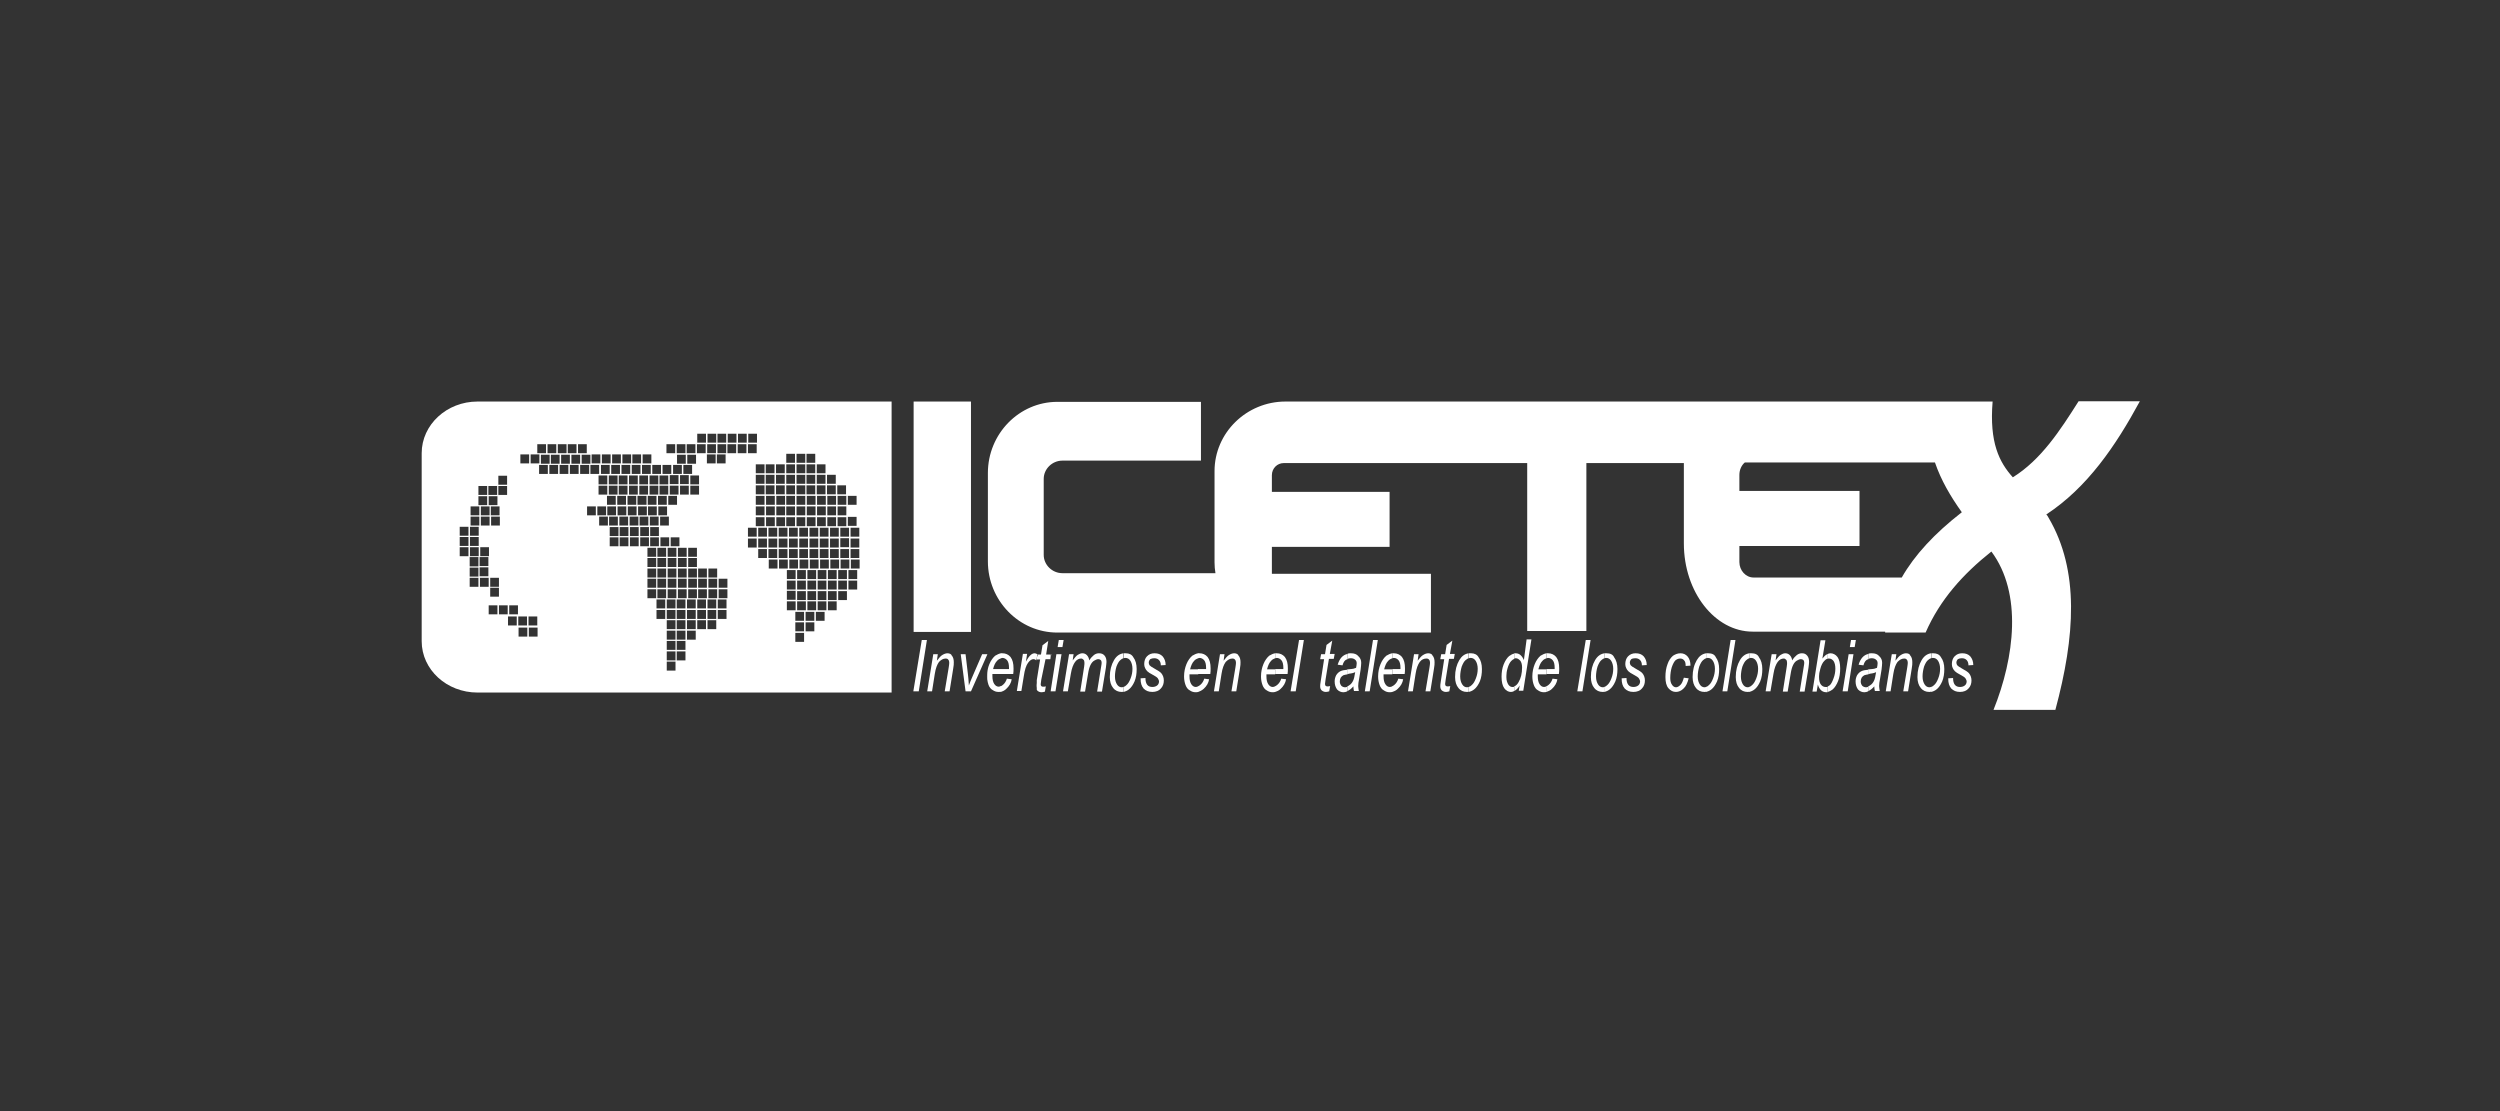 <svg width="162" height="72" viewBox="0 0 162 72" fill="none" xmlns="http://www.w3.org/2000/svg">
<rect x="0" y="0" width="162" height="72" fill="#333333" stroke="none"/>
<mask id="mask0_4214_49402" style="mask-type:alpha" maskUnits="userSpaceOnUse" x="0" y="0" width="162" height="72">
<rect width="162" height="72" fill="#C4C4C4"/>
</mask>
<g mask="url(#mask0_4214_49402)">
<path d="M138.664 26C137.335 26 136.024 26 134.694 26C133.501 27.884 132.269 29.788 130.431 30.93C129.551 29.948 128.905 28.685 129.121 26.02H128.162H128.143H128.084H128.025H127.947H127.888H127.83H127.752H127.693H127.634H127.556H127.497H127.439H127.36H127.302H127.243H127.165H127.106H127.047H126.969H126.911H126.852H126.774H126.715H126.656H126.578H126.519H126.461H126.383H126.324H126.265H126.187H126.128H126.07H125.991H125.933H125.874H125.796H125.737H125.678H125.6H125.542H125.483H125.405H125.346H125.287H125.209H125.15H125.092H125.014H124.955H119.929H83.298C80.775 26.02 78.702 28.044 78.702 30.529V36.441C78.702 36.681 78.722 36.902 78.761 37.142H77.822H68.845C68.18 37.142 67.633 36.601 67.633 35.96V31.03C67.633 30.389 68.18 29.848 68.845 29.848H77.822V26.04H68.513C66.049 26.04 64.015 28.104 64.015 30.649V36.381C64.015 38.906 66.029 40.99 68.513 40.99H92.725V37.182H82.535H82.418V35.439H90.045V31.872H82.418V30.79C82.418 30.349 82.77 30.008 83.181 30.008H98.963V40.89H102.797V30.008H109.114V35.218C109.114 38.365 111.128 40.93 113.573 40.93H119.929H122.158V40.99C123.038 40.99 123.899 40.99 124.779 40.99C125.718 38.846 127.204 37.202 129.042 35.739C131.057 38.445 130.548 42.593 129.179 46C130.509 46 131.839 46 133.188 46C134.46 41.27 134.773 36.982 132.739 33.535C132.699 33.455 132.66 33.395 132.602 33.335C135.261 31.591 137.1 28.886 138.664 26ZM123.234 37.423H119.929H113.631C113.123 37.423 112.712 36.962 112.712 36.421V35.379H119.929H120.496V31.812H119.929H112.712V30.77C112.712 30.449 112.849 30.148 113.064 29.968H119.909H125.385C125.776 31.11 126.383 32.152 127.126 33.194C125.346 34.577 124.055 35.98 123.234 37.423Z" fill="white"/>
<path d="M62.919 26.02H59.203V40.949H62.919V26.02Z" fill="white"/>
<path d="M77.118 43.374C77.177 43.134 77.255 42.953 77.372 42.833C77.451 42.733 77.548 42.693 77.646 42.653V42.332C77.509 42.352 77.392 42.412 77.255 42.492C77.118 42.613 76.981 42.793 76.883 43.033C76.786 43.274 76.727 43.534 76.727 43.835C76.727 44.056 76.766 44.236 76.825 44.396C76.883 44.556 76.981 44.677 77.099 44.737C77.216 44.817 77.333 44.857 77.47 44.857C77.529 44.857 77.588 44.857 77.646 44.837V44.476C77.588 44.496 77.529 44.516 77.49 44.516C77.372 44.516 77.275 44.456 77.196 44.336C77.118 44.216 77.079 44.056 77.079 43.815C77.079 43.775 77.079 43.735 77.079 43.695H77.646V43.374H77.118V43.374Z" fill="white"/>
<path d="M77.724 42.332C77.685 42.332 77.666 42.332 77.626 42.332V42.653C77.666 42.653 77.685 42.633 77.724 42.633C77.842 42.633 77.959 42.693 78.037 42.793C78.115 42.893 78.154 43.053 78.154 43.274V43.354H77.626V43.675H78.428C78.448 43.554 78.448 43.434 78.448 43.314C78.448 42.993 78.389 42.753 78.252 42.572C78.115 42.412 77.939 42.332 77.724 42.332Z" fill="white"/>
<path d="M59.184 44.797H59.536L60.064 41.471H59.731L59.184 44.797Z" fill="white"/>
<path d="M74.791 42.653C74.928 42.653 75.025 42.693 75.104 42.773C75.182 42.853 75.221 42.973 75.221 43.114L75.534 43.094C75.534 42.853 75.456 42.673 75.338 42.532C75.201 42.392 75.045 42.332 74.81 42.332C74.615 42.332 74.458 42.392 74.321 42.532C74.204 42.653 74.145 42.833 74.145 43.033C74.145 43.134 74.165 43.214 74.204 43.294C74.243 43.374 74.282 43.434 74.341 43.494C74.4 43.554 74.517 43.635 74.713 43.735C74.869 43.815 74.986 43.895 75.025 43.955C75.064 44.015 75.104 44.096 75.104 44.156C75.104 44.256 75.064 44.356 74.986 44.416C74.908 44.476 74.81 44.516 74.673 44.516C74.537 44.516 74.419 44.476 74.341 44.376C74.263 44.276 74.224 44.136 74.224 43.935L73.911 43.955V43.995C73.911 44.256 73.969 44.456 74.106 44.617C74.243 44.757 74.419 44.837 74.673 44.837C74.908 44.837 75.104 44.757 75.221 44.617C75.358 44.476 75.416 44.296 75.416 44.096C75.416 43.915 75.358 43.755 75.26 43.635C75.201 43.554 75.045 43.454 74.791 43.314C74.634 43.234 74.537 43.154 74.497 43.114C74.458 43.053 74.439 43.013 74.439 42.933C74.439 42.853 74.478 42.773 74.537 42.713C74.615 42.673 74.693 42.653 74.791 42.653Z" fill="white"/>
<path d="M77.998 44.638C78.194 44.458 78.311 44.257 78.35 44.017L78.037 43.977C77.978 44.157 77.9 44.277 77.783 44.377C77.724 44.417 77.685 44.458 77.626 44.478V44.838C77.763 44.798 77.881 44.738 77.998 44.638Z" fill="white"/>
<path d="M82.985 44.638C83.181 44.458 83.298 44.257 83.337 44.017L83.025 43.977C82.966 44.157 82.888 44.277 82.77 44.377C82.712 44.417 82.672 44.458 82.614 44.478V44.838C82.77 44.798 82.888 44.738 82.985 44.638Z" fill="white"/>
<path d="M83.63 44.797H83.963L84.491 41.471H84.178L83.63 44.797Z" fill="white"/>
<path d="M64.347 43.374C64.406 43.134 64.484 42.953 64.601 42.833C64.68 42.733 64.777 42.693 64.875 42.653V42.332C64.738 42.352 64.621 42.412 64.484 42.492C64.347 42.613 64.21 42.793 64.112 43.033C64.034 43.214 63.995 43.394 63.976 43.595V44.035C63.995 44.156 64.015 44.276 64.054 44.376C64.112 44.536 64.21 44.657 64.328 44.717C64.445 44.797 64.562 44.837 64.699 44.837C64.758 44.837 64.817 44.837 64.875 44.817V44.456C64.817 44.476 64.758 44.496 64.719 44.496C64.601 44.496 64.504 44.436 64.425 44.316C64.347 44.196 64.308 44.035 64.308 43.795C64.308 43.755 64.308 43.715 64.308 43.675H64.875V43.354H64.347V43.374Z" fill="white"/>
<path d="M86.682 43.074L86.995 43.114C87.053 42.894 87.151 42.754 87.327 42.714V42.373C87.014 42.433 86.799 42.674 86.682 43.074Z" fill="white"/>
<path d="M61.395 42.332C61.297 42.332 61.18 42.372 61.082 42.432C60.965 42.492 60.847 42.633 60.71 42.813L60.769 42.392H60.476L60.084 44.797H60.397L60.573 43.675C60.632 43.294 60.73 43.053 60.847 42.893C60.984 42.753 61.121 42.673 61.278 42.673C61.356 42.673 61.414 42.693 61.453 42.753C61.493 42.793 61.512 42.873 61.512 42.953C61.512 43.033 61.493 43.134 61.473 43.274L61.219 44.797H61.532L61.766 43.334C61.806 43.134 61.806 43.013 61.806 42.913C61.806 42.733 61.766 42.572 61.669 42.472C61.649 42.392 61.532 42.332 61.395 42.332Z" fill="white"/>
<path d="M79.974 42.332C79.876 42.332 79.759 42.372 79.661 42.432C79.544 42.492 79.426 42.633 79.289 42.813L79.348 42.392H79.055L78.664 44.797H78.977L79.153 43.675C79.211 43.294 79.309 43.053 79.426 42.893C79.563 42.753 79.7 42.673 79.857 42.673C79.935 42.673 79.993 42.693 80.033 42.753C80.072 42.793 80.091 42.873 80.091 42.953C80.091 43.033 80.072 43.134 80.052 43.274L79.798 44.797H80.111L80.346 43.334C80.385 43.134 80.385 43.013 80.385 42.913C80.385 42.733 80.346 42.572 80.248 42.472C80.228 42.392 80.111 42.332 79.974 42.332Z" fill="white"/>
<path d="M82.731 42.332C82.692 42.332 82.672 42.332 82.633 42.332V42.653C82.672 42.653 82.692 42.633 82.731 42.633C82.848 42.633 82.965 42.693 83.043 42.793C83.122 42.893 83.161 43.053 83.161 43.274V43.354H82.633V43.675H83.435C83.454 43.554 83.454 43.434 83.454 43.314C83.454 42.993 83.395 42.753 83.259 42.572C83.122 42.412 82.946 42.332 82.731 42.332Z" fill="white"/>
<path d="M82.105 43.374C82.163 43.134 82.241 42.953 82.359 42.833C82.437 42.733 82.535 42.693 82.633 42.653V42.332C82.496 42.352 82.378 42.412 82.241 42.492C82.105 42.613 81.968 42.793 81.87 43.033C81.772 43.274 81.713 43.534 81.713 43.835C81.713 44.056 81.752 44.236 81.811 44.396C81.87 44.556 81.968 44.677 82.085 44.737C82.202 44.817 82.32 44.857 82.457 44.857C82.515 44.857 82.574 44.857 82.633 44.837V44.476C82.574 44.496 82.515 44.516 82.476 44.516C82.359 44.516 82.261 44.456 82.183 44.336C82.105 44.216 82.065 44.056 82.065 43.815C82.065 43.775 82.065 43.735 82.065 43.695H82.633V43.374H82.105V43.374Z" fill="white"/>
<path d="M86.33 41.512L85.958 41.792L85.86 42.394H85.606L85.547 42.714H85.802L85.587 44.117C85.547 44.317 85.547 44.438 85.547 44.478C85.547 44.598 85.587 44.678 85.645 44.738C85.723 44.798 85.802 44.838 85.919 44.838C85.997 44.838 86.056 44.818 86.134 44.798L86.193 44.458C86.134 44.478 86.075 44.478 85.997 44.478C85.958 44.478 85.919 44.458 85.899 44.438C85.88 44.417 85.86 44.377 85.86 44.317C85.86 44.277 85.88 44.177 85.899 44.017L86.115 42.694H86.427L86.486 42.373H86.173L86.33 41.512Z" fill="white"/>
<path d="M65.207 44.638C65.403 44.458 65.52 44.257 65.559 44.017L65.246 43.977C65.188 44.157 65.109 44.277 64.992 44.377C64.933 44.417 64.894 44.458 64.835 44.478V44.838C64.992 44.798 65.109 44.738 65.207 44.638Z" fill="white"/>
<path d="M63.956 43.836C63.956 43.916 63.956 43.976 63.976 44.056V43.615C63.956 43.675 63.956 43.755 63.956 43.836Z" fill="white"/>
<path d="M67.222 42.392C67.144 42.352 67.085 42.332 67.046 42.332C66.85 42.332 66.674 42.512 66.479 42.873L66.557 42.372H66.283L65.892 44.777H66.185L66.342 43.815C66.401 43.394 66.498 43.114 66.616 42.953C66.733 42.793 66.85 42.713 66.968 42.713C67.026 42.713 67.085 42.733 67.144 42.793L67.183 42.653L67.202 42.492V42.392H67.222Z" fill="white"/>
<path d="M67.75 42.714H68.063L68.082 42.553V42.413H67.789L67.926 41.531L67.554 41.812L67.456 42.413H67.202V42.433C67.222 42.433 67.222 42.453 67.241 42.453L67.183 42.613V42.734H67.398L67.183 44.076V44.698C67.202 44.718 67.222 44.738 67.222 44.758C67.3 44.818 67.378 44.858 67.496 44.858C67.574 44.858 67.632 44.838 67.711 44.818L67.769 44.477C67.711 44.497 67.652 44.497 67.574 44.497C67.535 44.497 67.496 44.477 67.476 44.457C67.456 44.437 67.437 44.397 67.437 44.337C67.437 44.297 67.456 44.197 67.476 44.036L67.75 42.714Z" fill="white"/>
<path d="M67.203 42.674L67.183 42.714H67.223V42.594L67.203 42.674Z" fill="white"/>
<path d="M64.953 42.332C64.914 42.332 64.895 42.332 64.856 42.332V42.653C64.895 42.653 64.914 42.633 64.953 42.633C65.071 42.633 65.188 42.693 65.266 42.793C65.344 42.893 65.383 43.053 65.383 43.274V43.354H64.856V43.675H65.657C65.677 43.554 65.677 43.434 65.677 43.314C65.677 42.993 65.618 42.753 65.481 42.572C65.344 42.412 65.168 42.332 64.953 42.332Z" fill="white"/>
<path d="M68.122 42.393H68.102V42.533L68.122 42.393Z" fill="white"/>
<path d="M67.222 44.095C67.183 44.296 67.183 44.416 67.183 44.456C67.183 44.536 67.202 44.616 67.241 44.656V44.035L67.222 44.095Z" fill="white"/>
<path d="M68.082 44.798H68.103V44.658L68.082 44.798Z" fill="white"/>
<path d="M71.211 42.332C71.094 42.332 70.976 42.372 70.879 42.452C70.781 42.532 70.683 42.633 70.585 42.793C70.566 42.653 70.507 42.532 70.429 42.452C70.351 42.372 70.253 42.332 70.135 42.332C70.038 42.332 69.94 42.372 69.842 42.432C69.744 42.492 69.647 42.613 69.51 42.793L69.568 42.392H69.275L68.884 44.797H69.197L69.392 43.655C69.451 43.294 69.549 43.053 69.666 42.893C69.783 42.733 69.92 42.673 70.057 42.673C70.116 42.673 70.155 42.693 70.214 42.753C70.253 42.793 70.272 42.853 70.272 42.953C70.272 42.993 70.272 43.074 70.253 43.194L69.999 44.817H70.311L70.507 43.655C70.546 43.394 70.605 43.214 70.663 43.094C70.722 42.973 70.8 42.873 70.898 42.813C70.996 42.753 71.094 42.713 71.172 42.713C71.231 42.713 71.289 42.733 71.328 42.773C71.368 42.813 71.387 42.873 71.387 42.953C71.387 43.013 71.368 43.114 71.348 43.234L71.094 44.817H71.407L71.661 43.274C71.68 43.094 71.7 42.973 71.7 42.893C71.7 42.713 71.661 42.593 71.583 42.492C71.485 42.372 71.368 42.332 71.211 42.332Z" fill="white"/>
<path d="M63.976 42.393H63.643L63.018 43.836C62.92 44.056 62.842 44.256 62.783 44.417C62.763 44.096 62.744 43.855 62.724 43.715L62.568 42.393H62.255L62.568 44.797H62.92L63.976 42.413V42.393V42.393Z" fill="white"/>
<path d="M72.698 44.536C72.561 44.536 72.464 44.476 72.385 44.356C72.307 44.236 72.249 44.075 72.249 43.835C72.249 43.615 72.288 43.394 72.346 43.194C72.424 42.993 72.503 42.853 72.6 42.773C72.659 42.713 72.737 42.673 72.796 42.653V42.332C72.542 42.372 72.346 42.512 72.19 42.773C72.014 43.074 71.916 43.434 71.916 43.875C71.916 44.176 71.994 44.416 72.131 44.577C72.268 44.757 72.464 44.837 72.679 44.837C72.718 44.837 72.757 44.837 72.796 44.817V44.516C72.776 44.516 72.737 44.536 72.698 44.536Z" fill="white"/>
<path d="M72.952 42.332C72.913 42.332 72.855 42.332 72.816 42.332V42.653C72.855 42.633 72.894 42.633 72.933 42.633C73.05 42.633 73.168 42.693 73.246 42.813C73.324 42.933 73.383 43.114 73.383 43.334C73.383 43.554 73.344 43.755 73.265 43.955C73.187 44.156 73.109 44.296 72.992 44.396C72.933 44.456 72.874 44.496 72.796 44.516V44.837C72.913 44.817 73.05 44.757 73.148 44.677C73.304 44.556 73.422 44.376 73.519 44.156C73.617 43.915 73.656 43.655 73.656 43.354C73.656 43.033 73.578 42.773 73.441 42.593C73.344 42.412 73.168 42.332 72.952 42.332Z" fill="white"/>
<path d="M68.102 44.657V44.797H68.395L68.787 42.393H68.454L68.102 44.657Z" fill="white"/>
<path d="M68.611 41.471L68.533 41.932H68.846L68.924 41.471H68.611Z" fill="white"/>
<path d="M67.243 42.393C67.243 42.393 67.223 42.393 67.243 42.393L67.223 42.493L67.243 42.393Z" fill="white"/>
<path d="M118.618 42.332C118.54 42.332 118.482 42.352 118.403 42.392V42.693C118.442 42.673 118.482 42.673 118.521 42.673C118.638 42.673 118.736 42.733 118.814 42.833C118.892 42.953 118.931 43.114 118.931 43.334C118.931 43.534 118.892 43.755 118.814 43.955C118.736 44.176 118.658 44.316 118.579 44.396C118.521 44.436 118.462 44.476 118.423 44.496V44.837C118.54 44.817 118.638 44.757 118.755 44.677C118.892 44.556 119.01 44.376 119.107 44.136C119.205 43.895 119.244 43.615 119.244 43.314C119.244 42.993 119.186 42.733 119.068 42.572C118.951 42.412 118.775 42.332 118.618 42.332Z" fill="white"/>
<path d="M113.494 42.332C113.455 42.332 113.397 42.332 113.357 42.332V42.653C113.397 42.633 113.436 42.633 113.475 42.633C113.592 42.633 113.709 42.693 113.788 42.813C113.866 42.933 113.925 43.114 113.925 43.334C113.925 43.554 113.885 43.755 113.807 43.955C113.729 44.156 113.651 44.296 113.533 44.396C113.475 44.456 113.416 44.496 113.338 44.516V44.837C113.455 44.817 113.592 44.757 113.69 44.677C113.846 44.556 113.964 44.376 114.062 44.156C114.159 43.915 114.198 43.655 114.198 43.354C114.198 43.033 114.12 42.773 113.983 42.593C113.905 42.412 113.729 42.332 113.494 42.332Z" fill="white"/>
<path d="M118.286 44.516C118.168 44.516 118.071 44.456 117.992 44.356C117.914 44.256 117.875 44.095 117.875 43.895V43.815C117.875 43.695 117.895 43.554 117.953 43.354C118.012 43.114 118.11 42.933 118.208 42.833C118.266 42.773 118.325 42.713 118.403 42.693V42.392C118.384 42.392 118.384 42.412 118.364 42.412C118.286 42.452 118.188 42.552 118.09 42.673L118.286 41.49H117.973L117.445 44.817H117.719L117.797 44.356C117.895 44.697 118.09 44.857 118.344 44.857C118.364 44.857 118.403 44.857 118.423 44.857V44.516C118.364 44.516 118.325 44.516 118.286 44.516Z" fill="white"/>
<path d="M113.259 44.536C113.122 44.536 113.025 44.476 112.946 44.356C112.868 44.236 112.81 44.075 112.81 43.835C112.81 43.615 112.849 43.394 112.907 43.194C112.986 42.993 113.064 42.853 113.162 42.773C113.22 42.713 113.298 42.673 113.357 42.653V42.332C113.103 42.372 112.907 42.512 112.751 42.773C112.575 43.074 112.477 43.434 112.477 43.875C112.477 44.176 112.555 44.416 112.692 44.577C112.829 44.757 113.025 44.837 113.24 44.837C113.279 44.837 113.318 44.837 113.357 44.817V44.516C113.338 44.516 113.298 44.536 113.259 44.536Z" fill="white"/>
<path d="M116.76 42.332C116.643 42.332 116.525 42.372 116.427 42.452C116.33 42.532 116.232 42.633 116.134 42.793C116.115 42.653 116.056 42.532 115.978 42.452C115.899 42.372 115.802 42.332 115.684 42.332C115.587 42.332 115.489 42.372 115.391 42.432C115.293 42.492 115.195 42.613 115.058 42.793L115.117 42.392H114.804L114.413 44.797H114.726L114.922 43.655C114.98 43.294 115.078 43.053 115.195 42.893C115.313 42.733 115.45 42.673 115.587 42.673C115.645 42.673 115.684 42.693 115.743 42.753C115.782 42.793 115.802 42.853 115.802 42.953C115.802 42.993 115.802 43.074 115.782 43.194L115.528 44.817H115.841L116.036 43.655C116.075 43.394 116.134 43.214 116.193 43.094C116.251 42.973 116.33 42.873 116.427 42.813C116.525 42.753 116.623 42.713 116.701 42.713C116.76 42.713 116.819 42.733 116.858 42.773C116.897 42.813 116.916 42.873 116.916 42.953C116.916 43.013 116.897 43.114 116.877 43.234L116.623 44.817H116.936L117.19 43.274C117.21 43.094 117.229 42.973 117.229 42.893C117.229 42.713 117.19 42.593 117.112 42.492C117.014 42.372 116.916 42.332 116.76 42.332Z" fill="white"/>
<path d="M105.965 42.653C106.101 42.653 106.199 42.693 106.277 42.773C106.356 42.853 106.395 42.973 106.395 43.114L106.708 43.094C106.708 42.853 106.629 42.673 106.512 42.532C106.375 42.392 106.219 42.332 105.984 42.332C105.789 42.332 105.632 42.392 105.495 42.532C105.378 42.653 105.319 42.833 105.319 43.033C105.319 43.134 105.339 43.214 105.378 43.294C105.417 43.374 105.456 43.434 105.515 43.494C105.573 43.554 105.691 43.635 105.886 43.735C106.043 43.815 106.16 43.895 106.199 43.955C106.238 44.015 106.277 44.096 106.277 44.156C106.277 44.256 106.238 44.356 106.16 44.416C106.082 44.476 105.984 44.516 105.847 44.516C105.71 44.516 105.593 44.476 105.515 44.376C105.436 44.276 105.397 44.136 105.397 43.935L105.084 43.955V43.995C105.084 44.256 105.143 44.456 105.28 44.617C105.417 44.757 105.593 44.837 105.847 44.837C106.082 44.837 106.277 44.757 106.395 44.617C106.532 44.476 106.59 44.296 106.59 44.096C106.59 43.915 106.532 43.755 106.434 43.635C106.375 43.554 106.219 43.454 105.965 43.314C105.808 43.234 105.71 43.154 105.671 43.114C105.632 43.053 105.613 43.013 105.613 42.933C105.613 42.853 105.652 42.773 105.71 42.713C105.769 42.673 105.867 42.653 105.965 42.653Z" fill="white"/>
<path d="M111.617 44.797H111.93L112.458 41.471H112.145L111.617 44.797Z" fill="white"/>
<path d="M110.463 44.536C110.326 44.536 110.228 44.476 110.15 44.356C110.072 44.236 110.013 44.075 110.013 43.835C110.013 43.615 110.052 43.394 110.111 43.194C110.189 42.993 110.267 42.853 110.365 42.773C110.424 42.713 110.502 42.673 110.561 42.653V42.332C110.306 42.372 110.111 42.512 109.954 42.773C109.778 43.074 109.681 43.434 109.681 43.875C109.681 44.176 109.759 44.416 109.896 44.577C110.033 44.757 110.228 44.837 110.443 44.837C110.483 44.837 110.522 44.837 110.561 44.817V44.516C110.541 44.516 110.502 44.536 110.463 44.536Z" fill="white"/>
<path d="M110.697 42.332C110.658 42.332 110.599 42.332 110.56 42.332V42.653C110.599 42.633 110.638 42.633 110.677 42.633C110.795 42.633 110.912 42.693 110.99 42.813C111.069 42.933 111.127 43.114 111.127 43.334C111.127 43.554 111.088 43.755 111.01 43.955C110.932 44.156 110.853 44.296 110.736 44.396C110.677 44.456 110.619 44.496 110.541 44.516V44.837C110.658 44.817 110.795 44.757 110.893 44.677C111.049 44.556 111.166 44.376 111.264 44.156C111.362 43.915 111.401 43.655 111.401 43.354C111.401 43.033 111.323 42.773 111.186 42.593C111.108 42.412 110.932 42.332 110.697 42.332Z" fill="white"/>
<path d="M108.565 42.793C108.663 42.713 108.761 42.673 108.878 42.673C108.976 42.673 109.074 42.713 109.132 42.793C109.211 42.873 109.23 42.993 109.23 43.154L109.543 43.134C109.543 42.893 109.484 42.693 109.367 42.553C109.25 42.412 109.093 42.332 108.898 42.332C108.722 42.332 108.565 42.392 108.409 42.492C108.272 42.613 108.135 42.793 108.057 43.033C107.959 43.294 107.92 43.554 107.92 43.875C107.92 44.196 107.979 44.436 108.115 44.597C108.252 44.757 108.409 44.837 108.604 44.837C108.78 44.837 108.956 44.757 109.093 44.617C109.25 44.476 109.348 44.256 109.426 43.955L109.113 43.915C109.054 44.116 108.996 44.276 108.898 44.376C108.8 44.476 108.702 44.536 108.604 44.536C108.507 44.536 108.409 44.476 108.35 44.376C108.272 44.276 108.233 44.136 108.233 43.935C108.233 43.675 108.272 43.434 108.331 43.234C108.409 43.013 108.487 42.873 108.565 42.793Z" fill="white"/>
<path d="M125.032 44.536C124.895 44.536 124.798 44.476 124.719 44.356C124.641 44.236 124.582 44.075 124.582 43.835C124.582 43.615 124.622 43.394 124.68 43.194C124.758 42.993 124.837 42.853 124.935 42.773C124.993 42.713 125.071 42.673 125.13 42.653V42.332C124.876 42.372 124.68 42.512 124.524 42.773C124.348 43.074 124.25 43.434 124.25 43.875C124.25 44.176 124.328 44.416 124.465 44.577C124.602 44.757 124.798 44.837 125.013 44.837C125.052 44.837 125.091 44.837 125.13 44.817V44.516C125.111 44.516 125.071 44.536 125.032 44.536Z" fill="white"/>
<path d="M121.298 42.332C121.219 42.332 121.161 42.332 121.083 42.352V42.693C121.141 42.673 121.2 42.653 121.278 42.653C121.415 42.653 121.513 42.693 121.571 42.753C121.65 42.813 121.669 42.893 121.669 42.993C121.669 43.074 121.65 43.154 121.63 43.274C121.591 43.294 121.532 43.314 121.454 43.334C121.395 43.354 121.259 43.354 121.083 43.374H121.063V43.675C121.102 43.675 121.141 43.675 121.18 43.655C121.376 43.635 121.493 43.595 121.571 43.554C121.532 43.815 121.493 43.995 121.435 44.116C121.376 44.236 121.298 44.336 121.2 44.396C121.161 44.436 121.102 44.456 121.063 44.476V44.777C121.083 44.777 121.102 44.757 121.122 44.757C121.219 44.697 121.337 44.617 121.454 44.476C121.454 44.597 121.474 44.697 121.493 44.777H121.806C121.787 44.637 121.767 44.536 121.767 44.456C121.767 44.336 121.787 44.176 121.826 43.995L121.924 43.394C121.943 43.214 121.963 43.074 121.963 42.953C121.963 42.773 121.904 42.633 121.767 42.512C121.669 42.392 121.513 42.332 121.298 42.332Z" fill="white"/>
<path d="M123.508 42.332C123.41 42.332 123.292 42.372 123.195 42.432C123.077 42.492 122.96 42.633 122.823 42.813L122.882 42.392H122.588L122.197 44.797H122.51L122.686 43.675C122.745 43.294 122.843 43.053 122.96 42.893C123.097 42.753 123.234 42.673 123.39 42.673C123.468 42.673 123.527 42.693 123.566 42.753C123.605 42.793 123.625 42.873 123.625 42.953C123.625 43.033 123.605 43.134 123.586 43.274L123.332 44.797H123.644L123.879 43.334C123.918 43.134 123.918 43.013 123.918 42.913C123.918 42.733 123.879 42.572 123.781 42.472C123.762 42.392 123.664 42.332 123.508 42.332Z" fill="white"/>
<path d="M125.287 42.332C125.248 42.332 125.19 42.332 125.15 42.332V42.653C125.19 42.633 125.229 42.633 125.268 42.633C125.385 42.633 125.502 42.693 125.581 42.813C125.659 42.933 125.718 43.114 125.718 43.334C125.718 43.554 125.678 43.755 125.6 43.955C125.522 44.156 125.444 44.296 125.326 44.396C125.268 44.456 125.209 44.496 125.131 44.516V44.837C125.248 44.817 125.385 44.757 125.483 44.677C125.639 44.556 125.757 44.376 125.854 44.156C125.952 43.915 125.991 43.655 125.991 43.354C125.991 43.033 125.913 42.773 125.776 42.593C125.678 42.412 125.502 42.332 125.287 42.332Z" fill="white"/>
<path d="M120.927 44.537C120.829 44.537 120.731 44.497 120.672 44.437C120.614 44.356 120.575 44.276 120.575 44.156C120.575 44.076 120.594 43.996 120.633 43.916C120.672 43.855 120.731 43.795 120.809 43.755C120.868 43.735 120.966 43.715 121.083 43.695V43.395C120.888 43.415 120.731 43.435 120.614 43.495C120.496 43.555 120.418 43.635 120.34 43.755C120.281 43.876 120.242 43.996 120.242 44.156C120.242 44.377 120.301 44.537 120.399 44.677C120.516 44.797 120.653 44.858 120.809 44.858C120.888 44.858 120.985 44.837 121.064 44.797V44.497C121.024 44.517 120.985 44.537 120.927 44.537Z" fill="white"/>
<path d="M119.948 41.471L119.87 41.932H120.183L120.261 41.471H119.948Z" fill="white"/>
<path d="M120.438 43.074L120.75 43.114C120.809 42.894 120.907 42.754 121.083 42.714V42.373C120.77 42.433 120.555 42.674 120.438 43.074Z" fill="white"/>
<path d="M119.401 44.797H119.733L120.105 42.393H119.792L119.401 44.797Z" fill="white"/>
<path d="M99.687 43.374C99.746 43.134 99.824 42.953 99.941 42.833C100.02 42.733 100.117 42.693 100.215 42.653V42.332C100.078 42.352 99.961 42.412 99.824 42.492C99.687 42.613 99.55 42.793 99.452 43.033C99.355 43.274 99.296 43.534 99.296 43.835C99.296 44.056 99.335 44.236 99.394 44.396C99.452 44.556 99.55 44.677 99.668 44.737C99.785 44.817 99.902 44.857 100.039 44.857C100.098 44.857 100.156 44.857 100.215 44.837V44.476C100.156 44.496 100.098 44.516 100.059 44.516C99.941 44.516 99.844 44.456 99.765 44.336C99.687 44.216 99.648 44.056 99.648 43.815C99.648 43.775 99.648 43.735 99.648 43.695H100.215V43.374H99.687V43.374Z" fill="white"/>
<path d="M89.693 43.374C89.752 43.134 89.83 42.953 89.948 42.833C90.026 42.733 90.124 42.693 90.221 42.653V42.332C90.085 42.352 89.967 42.412 89.83 42.492C89.693 42.613 89.556 42.793 89.459 43.033C89.361 43.274 89.302 43.534 89.302 43.835C89.302 44.056 89.341 44.236 89.4 44.396C89.459 44.556 89.556 44.677 89.674 44.737C89.791 44.817 89.909 44.857 90.045 44.857C90.104 44.857 90.163 44.857 90.221 44.837V44.476C90.163 44.496 90.104 44.516 90.065 44.516C89.948 44.516 89.85 44.456 89.772 44.336C89.693 44.216 89.654 44.056 89.654 43.815C89.654 43.775 89.654 43.735 89.654 43.695H90.221V43.374H89.693V43.374Z" fill="white"/>
<path d="M90.32 42.332C90.28 42.332 90.261 42.332 90.222 42.332V42.653C90.261 42.653 90.28 42.633 90.32 42.633C90.437 42.633 90.554 42.693 90.632 42.793C90.711 42.893 90.75 43.053 90.75 43.274V43.354H90.222V43.675H91.023C91.043 43.554 91.043 43.434 91.043 43.314C91.043 42.993 90.984 42.753 90.847 42.572C90.711 42.412 90.535 42.332 90.32 42.332Z" fill="white"/>
<path d="M92.549 42.332C92.451 42.332 92.334 42.372 92.236 42.432C92.119 42.492 92.001 42.633 91.865 42.813L91.923 42.392H91.63L91.239 44.797H91.552L91.728 43.675C91.786 43.294 91.884 43.053 92.001 42.893C92.119 42.733 92.275 42.673 92.432 42.673C92.51 42.673 92.569 42.693 92.608 42.753C92.647 42.793 92.666 42.873 92.666 42.953C92.666 43.033 92.647 43.134 92.627 43.274L92.373 44.797H92.686L92.921 43.334C92.96 43.134 92.96 43.013 92.96 42.913C92.96 42.733 92.921 42.572 92.823 42.472C92.803 42.392 92.686 42.332 92.549 42.332Z" fill="white"/>
<path d="M95.071 44.536C94.934 44.536 94.837 44.476 94.758 44.356C94.68 44.236 94.621 44.075 94.621 43.835C94.621 43.615 94.661 43.394 94.719 43.194C94.798 42.993 94.876 42.853 94.974 42.773C95.032 42.713 95.111 42.673 95.169 42.653V42.332C94.915 42.372 94.719 42.512 94.563 42.773C94.387 43.074 94.289 43.434 94.289 43.875C94.289 44.176 94.367 44.416 94.504 44.577C94.641 44.757 94.837 44.837 95.052 44.837C95.091 44.837 95.13 44.837 95.169 44.817V44.516C95.15 44.516 95.111 44.536 95.071 44.536Z" fill="white"/>
<path d="M94.113 41.512L93.741 41.792L93.644 42.394H93.389L93.331 42.714H93.585L93.37 44.117C93.331 44.317 93.331 44.438 93.331 44.478C93.331 44.598 93.37 44.678 93.428 44.738C93.507 44.798 93.585 44.838 93.702 44.838C93.78 44.838 93.839 44.818 93.917 44.798L93.976 44.458C93.917 44.478 93.859 44.478 93.78 44.478C93.741 44.478 93.702 44.458 93.683 44.438C93.663 44.417 93.644 44.377 93.644 44.317C93.644 44.277 93.663 44.177 93.683 44.017L93.898 42.694H94.211L94.269 42.373H93.956L94.113 41.512Z" fill="white"/>
<path d="M90.573 44.638C90.769 44.458 90.886 44.257 90.925 44.017L90.612 43.977C90.554 44.157 90.475 44.277 90.358 44.377C90.299 44.417 90.26 44.458 90.202 44.478V44.838C90.358 44.798 90.475 44.738 90.573 44.638Z" fill="white"/>
<path d="M87.542 42.332C87.464 42.332 87.405 42.332 87.327 42.352V42.693C87.386 42.673 87.445 42.653 87.523 42.653C87.66 42.653 87.757 42.693 87.816 42.753C87.894 42.813 87.914 42.893 87.914 42.993C87.914 43.074 87.894 43.154 87.875 43.274C87.836 43.294 87.777 43.314 87.699 43.334C87.64 43.354 87.503 43.354 87.327 43.374H87.308V43.675C87.347 43.675 87.386 43.675 87.425 43.655C87.621 43.635 87.738 43.595 87.816 43.554C87.777 43.815 87.738 43.995 87.679 44.116C87.621 44.236 87.542 44.336 87.445 44.396C87.405 44.436 87.347 44.456 87.308 44.476V44.777C87.327 44.777 87.347 44.757 87.366 44.757C87.464 44.697 87.581 44.617 87.699 44.476C87.699 44.597 87.718 44.697 87.738 44.777H88.051C88.031 44.637 88.012 44.536 88.012 44.456C88.012 44.336 88.031 44.176 88.07 43.995L88.168 43.394C88.188 43.214 88.207 43.074 88.207 42.953C88.207 42.773 88.149 42.633 88.012 42.512C87.914 42.392 87.757 42.332 87.542 42.332Z" fill="white"/>
<path d="M88.442 44.797H88.755L89.283 41.471H88.97L88.442 44.797Z" fill="white"/>
<path d="M95.325 42.332C95.286 42.332 95.228 42.332 95.189 42.332V42.653C95.228 42.633 95.267 42.633 95.306 42.633C95.423 42.633 95.54 42.693 95.619 42.813C95.697 42.933 95.756 43.114 95.756 43.334C95.756 43.554 95.716 43.755 95.638 43.955C95.56 44.156 95.482 44.296 95.365 44.396C95.306 44.456 95.247 44.496 95.169 44.516V44.837C95.286 44.817 95.423 44.757 95.521 44.677C95.677 44.556 95.795 44.376 95.893 44.156C95.99 43.915 96.029 43.655 96.029 43.354C96.029 43.033 95.951 42.773 95.814 42.593C95.717 42.412 95.54 42.332 95.325 42.332Z" fill="white"/>
<path d="M100.312 42.332C100.273 42.332 100.253 42.332 100.214 42.332V42.653C100.253 42.653 100.273 42.633 100.312 42.633C100.429 42.633 100.547 42.693 100.625 42.793C100.703 42.893 100.742 43.053 100.742 43.274V43.354H100.214V43.675H101.016C101.036 43.554 101.036 43.434 101.036 43.314C101.036 42.993 100.977 42.753 100.84 42.572C100.703 42.412 100.527 42.332 100.312 42.332Z" fill="white"/>
<path d="M104.107 42.332C104.068 42.332 104.009 42.332 103.97 42.332V42.653C104.009 42.633 104.048 42.633 104.087 42.633C104.204 42.633 104.322 42.693 104.4 42.813C104.478 42.933 104.537 43.114 104.537 43.334C104.537 43.554 104.498 43.755 104.42 43.955C104.341 44.156 104.263 44.296 104.146 44.396C104.087 44.456 104.028 44.496 103.95 44.516V44.837C104.068 44.817 104.204 44.757 104.302 44.677C104.459 44.556 104.576 44.376 104.674 44.156C104.772 43.915 104.811 43.655 104.811 43.354C104.811 43.033 104.732 42.773 104.596 42.593C104.517 42.412 104.341 42.332 104.107 42.332Z" fill="white"/>
<path d="M102.209 44.797H102.542L103.07 41.471H102.757L102.209 44.797Z" fill="white"/>
<path d="M103.872 44.536C103.735 44.536 103.637 44.476 103.559 44.356C103.481 44.236 103.422 44.075 103.422 43.835C103.422 43.615 103.461 43.394 103.52 43.194C103.598 42.993 103.677 42.853 103.774 42.773C103.833 42.713 103.911 42.673 103.97 42.653V42.332C103.716 42.372 103.52 42.512 103.364 42.773C103.188 43.074 103.09 43.434 103.09 43.875C103.09 44.176 103.168 44.416 103.305 44.577C103.442 44.757 103.637 44.837 103.853 44.837C103.892 44.837 103.931 44.837 103.97 44.817V44.516C103.95 44.516 103.911 44.536 103.872 44.536Z" fill="white"/>
<path d="M87.171 44.537C87.073 44.537 86.975 44.497 86.917 44.437C86.858 44.356 86.819 44.276 86.819 44.156C86.819 44.076 86.838 43.996 86.877 43.916C86.917 43.855 86.975 43.795 87.053 43.755C87.112 43.735 87.21 43.715 87.327 43.695V43.395C87.132 43.415 86.975 43.435 86.858 43.495C86.741 43.555 86.662 43.635 86.584 43.755C86.525 43.876 86.486 43.996 86.486 44.156C86.486 44.377 86.545 44.537 86.643 44.677C86.76 44.797 86.897 44.858 87.053 44.858C87.132 44.858 87.23 44.837 87.308 44.797V44.497C87.269 44.517 87.23 44.537 87.171 44.537Z" fill="white"/>
<path d="M98.024 44.518C97.907 44.518 97.829 44.478 97.751 44.378C97.672 44.257 97.614 44.097 97.614 43.897V43.796C97.614 43.656 97.633 43.496 97.692 43.295C97.751 43.095 97.829 42.935 97.927 42.834C97.985 42.774 98.064 42.714 98.122 42.694V42.353C98.005 42.374 97.907 42.434 97.79 42.514C97.653 42.634 97.535 42.814 97.438 43.055C97.34 43.295 97.301 43.576 97.301 43.856C97.301 44.177 97.359 44.438 97.477 44.598C97.594 44.758 97.751 44.839 97.907 44.839C97.985 44.839 98.044 44.818 98.122 44.778V44.478C98.103 44.518 98.064 44.518 98.024 44.518Z" fill="white"/>
<path d="M98.748 42.774C98.631 42.494 98.455 42.333 98.22 42.333C98.181 42.333 98.162 42.333 98.123 42.333V42.674C98.162 42.654 98.201 42.654 98.22 42.654C98.338 42.654 98.416 42.714 98.514 42.814C98.592 42.915 98.631 43.075 98.631 43.255C98.631 43.636 98.553 43.957 98.396 44.217C98.318 44.358 98.22 44.438 98.123 44.478V44.778C98.24 44.718 98.377 44.598 98.475 44.418L98.416 44.758H98.709L99.237 41.432H98.924L98.748 42.774Z" fill="white"/>
<path d="M100.567 44.638C100.762 44.458 100.88 44.257 100.919 44.017L100.606 43.977C100.547 44.157 100.469 44.277 100.352 44.377C100.293 44.417 100.254 44.458 100.195 44.478V44.838C100.332 44.798 100.469 44.738 100.567 44.638Z" fill="white"/>
<path d="M127.126 42.653C127.263 42.653 127.361 42.693 127.439 42.773C127.517 42.853 127.556 42.973 127.556 43.114L127.869 43.094C127.869 42.853 127.791 42.673 127.674 42.532C127.537 42.392 127.38 42.332 127.146 42.332C126.95 42.332 126.794 42.392 126.657 42.532C126.539 42.653 126.481 42.833 126.481 43.033C126.481 43.134 126.5 43.214 126.539 43.294C126.579 43.374 126.618 43.434 126.676 43.494C126.735 43.554 126.852 43.635 127.048 43.735C127.204 43.815 127.322 43.895 127.361 43.955C127.4 44.015 127.439 44.096 127.439 44.156C127.439 44.256 127.4 44.356 127.322 44.416C127.244 44.476 127.146 44.516 127.009 44.516C126.872 44.516 126.755 44.476 126.676 44.376C126.598 44.276 126.559 44.136 126.559 43.935L126.246 43.955V43.995C126.246 44.256 126.305 44.456 126.442 44.617C126.579 44.757 126.755 44.837 127.009 44.837C127.244 44.837 127.439 44.757 127.556 44.617C127.693 44.476 127.752 44.296 127.752 44.096C127.752 43.915 127.693 43.755 127.596 43.635C127.537 43.554 127.38 43.454 127.126 43.314C126.97 43.234 126.872 43.154 126.833 43.114C126.794 43.053 126.774 43.013 126.774 42.933C126.774 42.853 126.813 42.773 126.872 42.713C126.95 42.673 127.028 42.653 127.126 42.653Z" fill="white"/>
<path d="M27.325 29.366V41.551C27.325 43.394 28.948 44.877 30.943 44.877H57.776V26.02H30.943C28.948 26.02 27.325 27.523 27.325 29.366ZM30.454 34.136H31.021V34.717H30.454V34.136ZM30.454 34.797H31.021V35.378H30.454V34.797ZM30.357 36.04H29.789V35.458H30.357V36.04ZM30.357 35.378H29.789V34.797H30.357V35.378ZM30.357 34.717H29.789V34.136H30.357V34.717ZM31.002 38.023H30.435V37.442H31.002V38.023ZM31.002 37.362H30.435V36.781H31.002V37.362ZM31.002 36.701H30.435V36.1H31.002V36.701ZM31.021 36.04H30.454V35.458H31.021V36.04ZM31.061 34.056H30.494V33.474H31.061V34.056ZM31.061 33.394H30.494V32.813H31.061V33.394ZM31.726 33.474V34.056H31.158V33.474H31.726ZM31.158 33.394V32.813H31.726V33.394H31.158ZM31.686 35.458V36.04H31.119V35.458H31.686ZM31.647 36.1V36.681H31.08V36.1H31.647ZM31.647 36.761V37.342H31.08V36.761H31.647ZM31.667 38.023H31.1V37.442H31.667V38.023ZM32.234 39.807H31.667V39.226H32.234V39.807ZM32.332 38.665H31.765V38.084H32.332V38.665ZM32.332 38.023H31.765V37.442H32.332V38.023ZM32.391 33.474V34.056H31.823V33.474H32.391ZM31.804 33.394V32.813H32.371V33.394H31.804ZM34.17 41.25H33.603V40.669H34.17V41.25ZM34.835 41.25H34.268V40.669H34.835V41.25ZM34.248 40.529V39.947H34.816V40.529H34.248ZM35.5 30.709H34.933V30.128H35.5V30.709ZM35.05 30.048V29.466H35.617V30.048H35.05ZM36.165 30.709H35.598V30.128H36.165V30.709ZM35.696 30.048V29.466H36.263V30.048H35.696ZM36.83 30.709H36.263V30.128H36.83V30.709ZM36.928 30.048H36.361V29.466H36.928V30.048ZM37.495 30.709H36.928V30.128H37.495V30.709ZM37.593 30.048H37.026V29.466H37.593V30.048ZM38.61 33.394H38.042V32.813H38.61V33.394ZM37.593 30.709V30.128H38.179V30.709H37.593ZM44.731 31.39V30.809H45.298V31.39H44.731ZM45.298 31.47V32.052H44.731V31.47H45.298ZM44.848 30.709H44.281V30.128H44.848V30.709ZM44.633 30.789V31.37H44.066V30.789H44.633ZM44.633 31.47V32.052H44.066V31.47H44.633ZM44.184 30.709H43.616V30.128H44.184V30.709ZM43.968 30.789V31.37H43.401V30.789H43.968ZM44.027 34.817V35.398H43.46V34.817H44.027ZM43.968 31.47V32.052H43.401V31.47H43.968ZM43.871 32.132V32.713H43.303V32.132H43.871ZM42.11 33.474H42.678V34.056H42.11V33.474ZM41.993 33.394V32.813H42.56V33.394H41.993ZM42.13 34.817H42.697V35.398H42.13V34.817ZM42.13 34.737V34.156H42.697V34.737H42.13ZM42.658 33.394V32.813H43.225V33.394H42.658ZM42.775 33.474H43.343V34.056H42.775V33.474ZM42.795 34.817H43.362V35.398H42.795V34.817ZM43.303 31.39H42.736V30.809H43.303V31.39ZM43.303 31.47V32.052H42.736V31.47H43.303ZM43.206 32.132V32.713H42.639V32.132H43.206ZM42.658 31.39H42.091V30.809H42.658V31.39ZM42.658 31.47V32.052H42.091V31.47H42.658ZM42.541 32.132V32.713H41.974V32.132H42.541ZM41.993 31.39H41.426V30.809H41.993V31.39ZM41.993 31.47V32.052H41.426V31.47H41.993ZM41.895 32.132V32.713H41.309V32.132H41.895ZM41.915 32.813V33.394H41.348V32.813H41.915ZM41.328 31.39H40.761V30.809H41.328V31.39ZM41.328 31.47V32.052H40.761V31.47H41.328ZM41.23 32.132V32.713H40.663V32.132H41.23ZM41.25 32.813V33.394H40.683V32.813H41.25ZM40.663 31.39H40.096V30.809H40.663V31.39ZM40.663 31.47V32.052H40.096V31.47H40.663ZM40.565 32.132V32.713H39.998V32.132H40.565ZM40.585 32.813V33.394H40.018V32.813H40.585ZM40.018 31.39H39.451V30.809H40.018V31.39ZM40.018 31.47V32.052H39.451V31.47H40.018ZM39.901 32.132V32.713H39.333V32.132H39.901ZM39.92 32.813V33.394H39.353V32.813H39.92ZM39.353 31.39H38.786V30.809H39.353V31.39ZM39.353 31.47V32.052H38.786V31.47H39.353ZM39.275 32.813V33.394H38.708V32.813H39.275ZM39.392 34.056H38.825V33.474H39.392V34.056ZM39.47 33.474H40.037V34.056H39.47V33.474ZM40.077 35.398H39.509V34.817H40.077V35.398ZM40.077 34.737H39.509V34.156H40.077V34.737ZM40.135 33.474H40.702V34.056H40.135V33.474ZM40.722 35.398H40.155V34.817H40.722V35.398ZM40.722 34.737H40.155V34.156H40.722V34.737ZM40.8 33.474H41.367V34.056H40.8V33.474ZM41.387 35.398H40.82V34.817H41.387V35.398ZM41.387 34.737H40.82V34.156H41.387V34.737ZM41.446 33.474H42.013V34.056H41.446V33.474ZM42.052 34.156V34.737H41.485V34.156H42.052ZM41.485 34.817H42.052V35.398H41.485V34.817ZM42.521 38.765H41.954V38.184H42.521V38.765ZM42.521 38.084H41.954V37.502H42.521V38.084ZM42.521 37.422H41.954V36.841H42.521V37.422ZM42.521 36.741H41.954V36.16H42.521V36.741ZM42.521 36.08H41.954V35.498H42.521V36.08ZM43.108 40.108H42.541V39.526H43.108V40.108ZM43.108 39.426H42.541V38.845H43.108V39.426ZM43.166 38.765H42.599V38.184H43.166V38.765ZM43.166 38.084H42.599V37.502H43.166V38.084ZM43.166 37.422H42.599V36.841H43.166V37.422ZM43.166 36.741H42.599V36.16H43.166V36.741ZM43.166 36.08H42.599V35.498H43.166V36.08ZM43.773 43.454H43.206V42.873H43.773V43.454ZM43.773 42.793H43.206V42.212H43.773V42.793ZM43.773 42.112H43.206V41.531H43.773V42.112ZM43.773 41.45H43.206V40.869H43.773V41.45ZM43.773 40.769H43.206V40.188H43.773V40.769ZM43.773 40.108H43.206V39.526H43.773V40.108ZM43.773 39.426H43.206V38.845H43.773V39.426ZM43.831 38.765H43.264V38.184H43.831V38.765ZM43.831 38.084H43.264V37.502H43.831V38.084ZM43.831 37.422H43.264V36.841H43.831V37.422ZM43.831 36.741H43.264V36.16H43.831V36.741ZM43.831 36.08H43.264V35.498H43.831V36.08ZM44.418 42.793H43.851V42.212H44.418V42.793ZM44.418 42.112H43.851V41.531H44.418V42.112ZM44.418 41.45H43.851V40.869H44.418V41.45ZM44.418 40.769H43.851V40.188H44.418V40.769ZM44.438 40.108H43.851V39.526H44.418V40.108H44.438ZM44.438 39.426H43.851V38.845H44.418V39.426H44.438ZM44.496 38.765H43.929V38.184H44.496V38.765ZM44.496 38.084H43.929V37.502H44.496V38.084ZM44.496 37.422H43.929V36.841H44.496V37.422ZM44.496 36.741H43.929V36.16H44.496V36.741ZM44.496 36.08H43.929V35.498H44.496V36.08ZM45.083 41.45H44.516V40.869H45.083V41.45ZM45.083 40.769H44.516V40.188H45.083V40.769ZM45.083 40.108H44.516V39.526H45.083V40.108ZM45.083 39.426H44.516V38.845H45.083V39.426ZM45.161 38.765H44.594V38.184H45.161V38.765ZM45.161 38.084H44.594V37.502H45.161V38.084ZM45.161 37.422H44.594V36.841H45.161V37.422ZM45.161 36.741H44.594V36.16H45.161V36.741ZM45.161 36.08H44.594V35.498H45.161V36.08ZM45.748 40.769H45.181V40.188H45.748V40.769ZM45.748 40.108H45.181V39.526H45.748V40.108ZM45.748 39.426H45.181V38.845H45.748V39.426ZM45.807 38.765H45.24V38.184H45.807V38.765ZM45.807 38.084H45.24V37.502H45.807V38.084ZM45.807 37.422H45.24V36.841H45.807V37.422ZM46.413 40.769H45.846V40.188H46.413V40.769ZM46.413 40.108H45.846V39.526H46.413V40.108ZM46.413 39.426H45.846V38.845H46.413V39.426ZM46.472 38.765H45.904V38.184H46.472V38.765ZM46.472 38.084H45.904V37.502H46.472V38.084ZM46.472 37.422H45.904V36.841H46.472V37.422ZM47.078 40.108H46.511V39.526H47.078V40.108ZM47.078 39.426H46.511V38.845H47.078V39.426ZM47.137 38.765H46.569V38.184H47.137V38.765ZM49.034 35.478H48.467V34.897H49.034V35.478ZM49.034 34.777H48.467V34.196H49.034V34.777ZM55.018 36.16H54.451V35.579H55.018V36.16ZM55.038 36.26V36.841H54.471V36.26H55.038ZM54.451 35.458V34.877H55.018V35.458H54.451ZM55.018 34.777H54.451V34.196H55.018V34.777ZM54.842 33.394H54.275V32.813H54.842V33.394ZM54.842 33.514V34.096H54.275V33.514H54.842ZM53.786 35.579H54.353V36.16H53.786V35.579ZM53.786 35.478V34.897H54.353V35.478H53.786ZM53.806 36.26H54.373V36.841H53.806V36.26ZM54.353 34.196V34.777H53.786V34.196H54.353ZM54.177 34.096H53.61V33.514H54.177V34.096ZM53.121 35.579H53.688V36.16H53.121V35.579ZM53.121 35.478V34.897H53.688V35.478H53.121ZM53.141 36.26H53.708V36.841H53.141V36.26ZM54.177 33.394H53.61V32.813H54.177V33.394ZM53.688 34.196V34.777H53.121V34.196H53.688ZM53.512 34.096H52.945V33.514H53.512V34.096ZM50.989 38.204V37.623H51.557V38.204H50.989ZM51.557 38.284V38.865H50.989V38.284H51.557ZM50.989 37.523V36.941H51.557V37.523H50.989ZM51.694 35.478H51.126V34.897H51.694V35.478ZM51.694 35.579V36.16H51.126V35.579H51.694ZM51.146 36.841V36.26H51.713V36.841H51.146ZM51.654 38.965H52.221V39.547H51.654V38.965ZM51.654 38.885V38.304H52.221V38.885H51.654ZM51.654 38.204V37.623H52.221V38.204H51.654ZM51.654 37.523V36.941H52.221V37.523H51.654ZM52.358 35.478H51.791V34.897H52.358V35.478ZM52.358 35.579V36.16H51.791V35.579H52.358ZM51.811 36.841V36.26H52.378V36.841H51.811ZM52.319 38.965H52.886V39.547H52.319V38.965ZM52.319 38.885V38.304H52.886V38.885H52.319ZM52.319 38.204V37.623H52.886V38.204H52.319ZM52.319 37.523V36.941H52.886V37.523H52.319ZM53.023 35.478H52.456V34.897H53.023V35.478ZM53.023 35.579V36.16H52.456V35.579H53.023ZM52.476 36.841V36.26H53.043V36.841H52.476ZM53.512 33.394H52.945V32.813H53.512V33.394ZM53.023 34.196V34.777H52.456V34.196H53.023ZM52.847 34.096H52.28V33.514H52.847V34.096ZM52.847 33.394H52.28V32.813H52.847V33.394ZM52.358 34.196V34.777H51.791V34.196H52.358ZM52.182 33.394H51.615V32.813H52.182V33.394ZM52.182 33.514V34.096H51.615V33.514H52.182ZM51.694 34.196V34.777H51.126V34.196H51.694ZM51.517 33.394H50.95V32.813H51.517V33.394ZM51.517 33.514V34.096H50.95V33.514H51.517ZM51.029 34.196V34.777H50.461V34.196H51.029ZM50.872 33.394H50.305V32.813H50.872V33.394ZM50.872 33.514V34.096H50.305V33.514H50.872ZM50.364 34.196V34.777H49.796V34.196H50.364ZM50.207 33.394H49.64V32.813H50.207V33.394ZM50.207 33.514V34.096H49.64V33.514H50.207ZM49.699 34.196V34.777H49.132V34.196H49.699ZM49.542 31.35H48.975V30.769H49.542V31.35ZM49.542 31.45V32.032H48.975V31.45H49.542ZM49.542 32.132V32.713H48.975V32.132H49.542ZM49.542 32.813V33.394H48.975V32.813H49.542ZM49.542 33.514V34.096H48.975V33.514H49.542ZM49.132 34.897H49.699V35.478H49.132V34.897ZM49.699 36.16H49.132V35.579H49.699V36.16ZM49.796 34.897H50.364V35.478H49.796V34.897ZM49.796 35.579H50.364V36.16H49.796V35.579ZM50.383 36.841H49.816V36.26H50.383V36.841ZM50.461 34.897H51.029V35.478H50.461V34.897ZM50.461 35.579H51.029V36.16H50.461V35.579ZM50.481 36.26H51.048V36.841H50.481V36.26ZM50.989 38.965H51.557V39.547H50.989V38.965ZM52.104 41.591H51.537V41.01H52.104V41.591ZM52.104 40.909H51.537V40.328H52.104V40.909ZM52.104 40.228H51.537V39.647H52.104V40.228ZM52.769 40.909H52.202V40.328H52.769V40.909ZM52.769 40.228H52.202V39.647H52.769V40.228ZM53.434 40.228H52.867V39.647H53.434V40.228ZM53.551 39.547H52.984V38.965H53.551V39.547ZM53.551 38.885H52.984V38.304H53.551V38.885ZM53.551 38.204H52.984V37.623H53.551V38.204ZM53.551 37.523H52.984V36.941H53.551V37.523ZM54.216 39.547H53.649V38.965H54.216V39.547ZM54.216 38.885H53.649V38.304H54.216V38.885ZM54.216 38.204H53.649V37.623H54.216V38.204ZM54.216 37.523H53.649V36.941H54.216V37.523ZM54.881 38.885H54.314V38.304H54.881V38.885ZM54.881 38.204H54.314V37.623H54.881V38.204ZM54.881 37.523H54.314V36.941H54.881V37.523ZM55.546 38.204H54.979V37.623H55.546V38.204ZM55.546 37.523H54.979V36.941H55.546V37.523ZM55.703 36.841H55.136V36.26H55.703V36.841ZM55.683 36.16H55.116V35.579H55.683V36.16ZM55.116 35.478V34.897H55.683V35.478H55.116ZM55.683 34.777H55.116V34.196H55.683V34.777ZM54.94 32.132H55.507V32.713H54.94V32.132ZM54.94 33.495H55.507V34.076H54.94V33.495ZM54.842 32.713H54.275V32.132H54.842V32.713ZM54.255 31.45H54.823V32.032H54.255V31.45ZM54.177 32.713H53.61V32.132H54.177V32.713ZM53.59 30.769H54.158V31.35H53.59V30.769ZM53.59 31.45H54.158V32.032H53.59V31.45ZM53.512 32.713H52.945V32.132H53.512V32.713ZM52.926 30.088H53.493V30.669H52.926V30.088ZM52.926 30.769H53.493V31.35H52.926V30.769ZM52.926 31.45H53.493V32.032H52.926V31.45ZM52.847 32.713H52.28V32.132H52.847V32.713ZM52.261 29.406H52.828V29.988H52.261V29.406ZM52.261 30.088H52.828V30.669H52.261V30.088ZM52.261 30.769H52.828V31.35H52.261V30.769ZM52.261 31.45H52.828V32.032H52.261V31.45ZM52.182 32.713H51.615V32.132H52.182V32.713ZM51.615 29.406H52.182V29.988H51.615V29.406ZM51.615 30.088H52.182V30.669H51.615V30.088ZM51.615 30.769H52.182V31.35H51.615V30.769ZM51.615 31.45H52.182V32.032H51.615V31.45ZM51.517 32.713H50.95V32.132H51.517V32.713ZM50.95 29.406H51.517V29.988H50.95V29.406ZM50.95 30.088H51.517V30.669H50.95V30.088ZM50.95 30.769H51.517V31.35H50.95V30.769ZM50.95 31.45H51.517V32.032H50.95V31.45ZM50.872 32.713H50.305V32.132H50.872V32.713ZM50.285 30.088H50.852V30.669H50.285V30.088ZM50.285 30.769H50.852V31.35H50.285V30.769ZM50.285 31.45H50.852V32.032H50.285V31.45ZM50.207 32.713H49.64V32.132H50.207V32.713ZM49.62 30.088H50.188V30.669H49.62V30.088ZM49.62 30.769H50.188V31.35H49.62V30.769ZM49.62 31.45H50.188V32.032H49.62V31.45ZM49.542 30.669H48.975V30.088H49.542V30.669ZM48.486 28.104H49.053V28.685H48.486V28.104ZM48.467 28.785H49.034V29.366H48.467V28.785ZM47.821 28.104H48.388V28.685H47.821V28.104ZM47.802 28.785H48.369V29.366H47.802V28.785ZM47.156 28.104H47.723V28.685H47.156V28.104ZM47.137 28.785H47.704V29.366H47.137V28.785V28.785ZM47.137 38.084H46.569V37.502H47.137V38.084ZM46.491 28.104H47.058V28.685H46.491V28.104ZM46.491 28.785H47.058V29.366H46.491V28.785ZM46.452 29.446H47.019V30.027H46.452V29.446ZM45.846 28.104H46.413V28.685H45.846V28.104ZM45.826 28.785H46.394V29.366H45.826V28.785ZM45.807 29.446H46.374V30.027H45.807V29.446ZM45.181 28.104H45.748V28.685H45.181V28.104ZM45.161 28.785H45.728V29.366H45.161V28.785ZM45.103 30.048H44.535V29.466H45.103V30.048ZM44.496 28.785H45.064V29.366H44.496V28.785ZM44.438 30.048H43.871V29.466H44.438V30.048ZM43.851 28.785H44.418V29.366H43.851V28.785ZM43.186 28.785H43.753V29.366H43.186V28.785ZM42.932 30.128H43.499V30.709H42.932V30.128ZM42.267 30.128H42.834V30.709H42.267V30.128ZM41.641 29.446H42.208V30.027H41.641V29.446ZM41.602 30.128H42.169V30.709H41.602V30.128ZM40.976 29.446H41.543V30.027H40.976V29.446ZM40.937 30.128H41.504V30.709H40.937V30.128ZM40.331 29.446H40.898V30.027H40.331V29.446ZM40.272 30.128H40.839V30.709H40.272V30.128ZM39.666 29.446H40.233V30.027H39.666V29.446ZM39.607 30.128H40.174V30.709H39.607V30.128ZM39.001 29.446H39.568V30.027H39.001V29.446ZM38.942 30.128H39.509V30.709H38.942V30.128ZM38.336 29.446H38.903V30.027H38.336V29.446ZM38.258 30.128H38.825V30.709H38.258V30.128ZM38.258 30.048H37.691V29.466H38.258V30.048ZM37.456 28.785H38.023V29.366H37.456V28.785ZM36.791 28.785H37.358V29.366H36.791V28.785ZM36.145 28.785H36.713V29.366H36.145V28.785ZM35.48 28.785H36.048V29.366H35.48V28.785ZM34.816 28.785H35.383V29.366H34.816V28.785V28.785ZM34.385 29.446H34.953V30.027H34.385V29.446ZM33.72 29.446H34.288V30.027H33.72V29.446ZM33.584 39.947H34.151V40.529H33.584V39.947ZM32.997 39.226H33.564V39.807H32.997V39.226ZM32.919 39.947H33.486V40.529H32.919V39.947ZM32.899 39.807H32.332V39.226H32.899V39.807ZM32.293 30.829H32.86V31.41H32.293V30.829ZM32.293 31.491H32.86V32.072H32.293V31.491ZM32.234 32.733H31.667V32.152H32.234V32.733ZM31.647 31.491H32.215V32.072H31.647V31.491ZM31.002 31.491H31.569V32.072H31.002V31.491ZM31.002 32.152H31.569V32.733H31.002V32.152Z" fill="white"/>
</g>
</svg>
